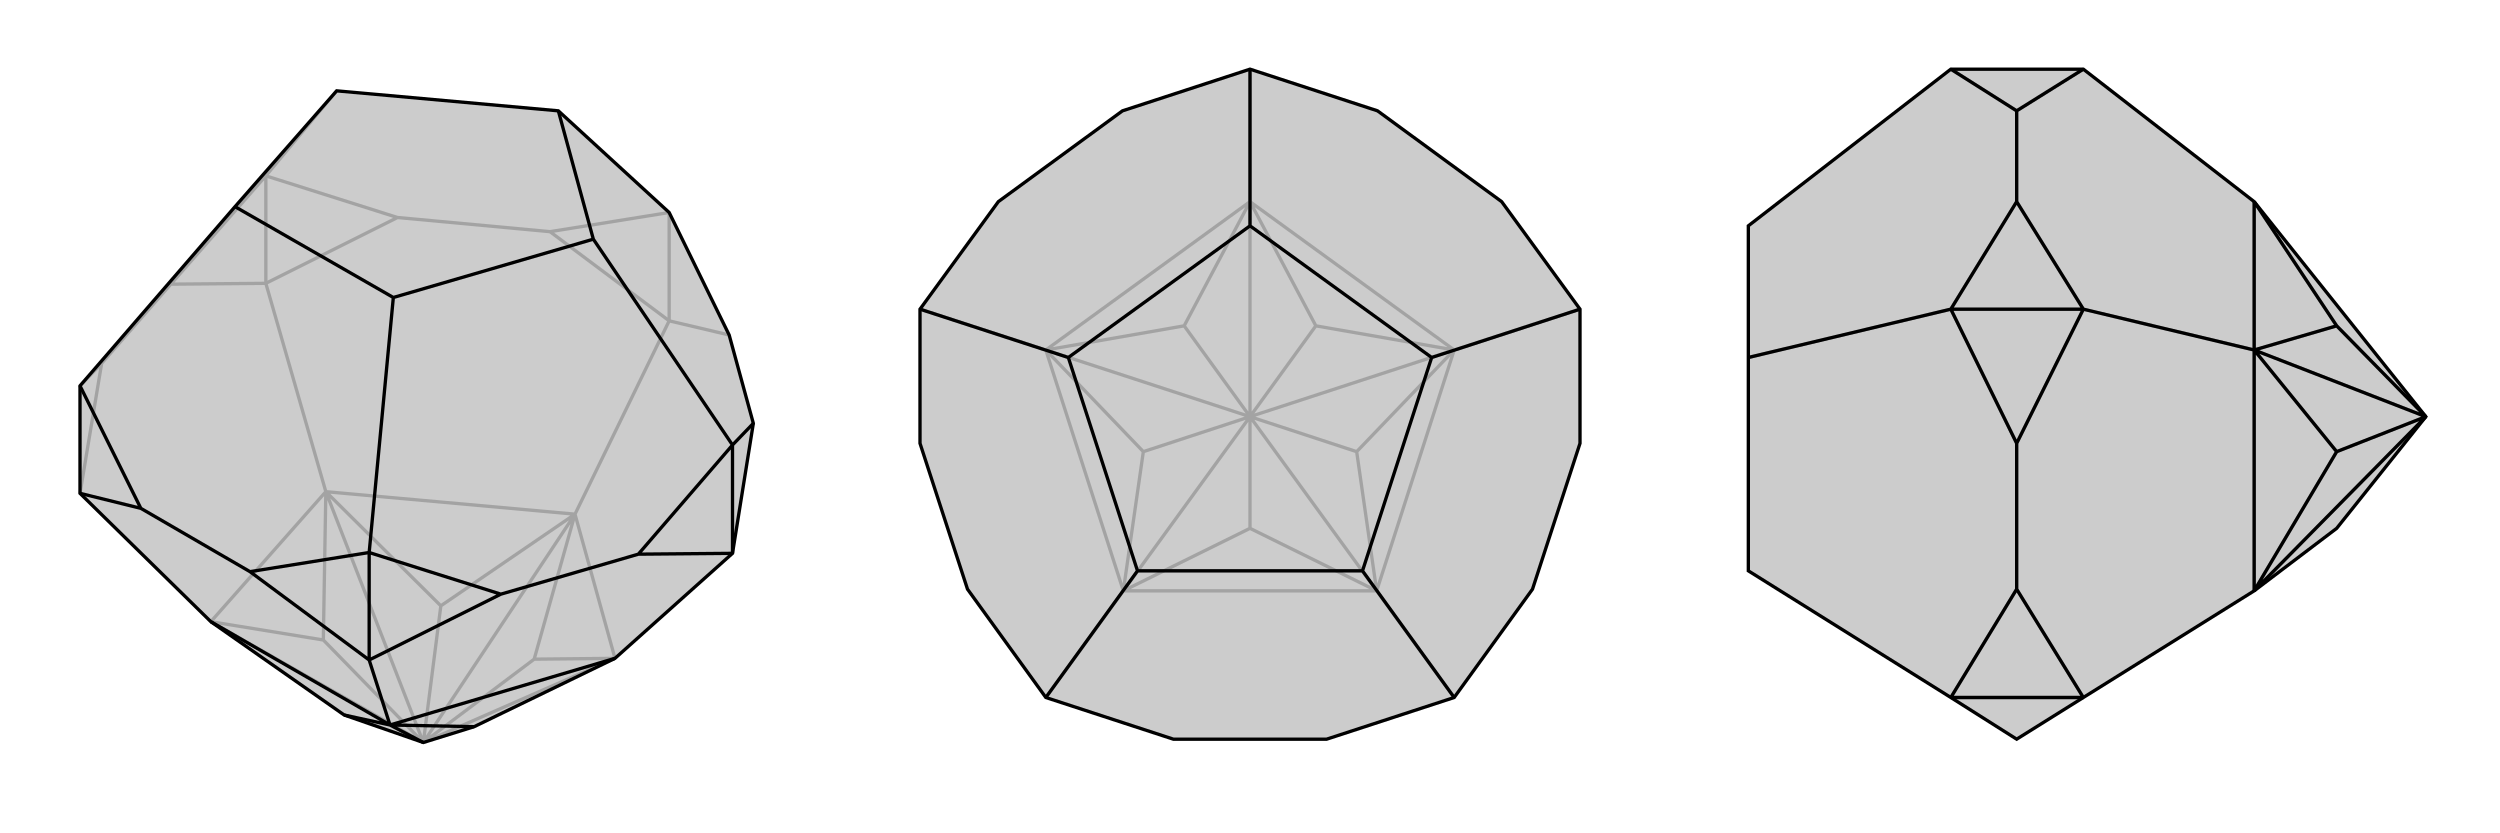 <svg xmlns="http://www.w3.org/2000/svg" viewBox="0 0 3000 1000">
    <g stroke="currentColor" stroke-width="4" fill="none" transform="translate(8 55)">
        <path fill="currentColor" stroke="none" fill-opacity=".2" d="M561,817L500,836L405,803L245,691L88,537L88,408L274,193L396,54L662,78L795,200L867,347L896,453L871,609L730,735z" />
<path stroke-opacity=".2" d="M795,330L795,200M311,285L311,156M730,735L633,736M730,735L500,836M682,562L633,736M500,836L633,736M682,562L521,672M682,562L500,836M521,672L383,535M500,836L521,672M383,535L380,713M500,836L383,535M380,713L245,691M500,836L380,713M500,836L245,691M795,330L867,347M730,735L682,562M795,330L652,223M311,285L469,206M682,562L383,535M682,562L795,330M311,285L197,286M88,537L114,381M383,535L245,691M383,535L311,285M311,156L197,286M88,408L114,381M197,286L114,381M652,223L795,200M311,156L469,206M652,223L469,206M311,156L396,54" />
<path d="M561,817L500,836L405,803L245,691L88,537L88,408L274,193L396,54L662,78L795,200L867,347L896,453L871,609L730,735z" />
<path d="M871,609L871,479M435,737L435,608M561,817L460,815M460,815L405,803M500,836L460,815M871,609L758,610M435,737L593,658M730,735L460,815M88,537L161,555M435,737L292,631M245,691L460,815M460,815L435,737M88,408L161,555M435,608L292,631M161,555L292,631M896,453L871,479M871,479L758,610M435,608L593,658M758,610L593,658M435,608L464,302M871,479L704,232M274,193L464,302M662,78L704,232M464,302L704,232" />
    </g>
    <g stroke="currentColor" stroke-width="4" fill="none" transform="translate(1000 0)">
        <path fill="currentColor" stroke="none" fill-opacity=".2" d="M408,887L592,887L745,837L839,707L896,532L896,371L802,242L653,133L500,83L347,133L198,242L104,371L104,532L161,707L255,837z" />
<path stroke-opacity=".2" d="M628,542L652,709M745,420L628,542M628,542L500,500M745,420L579,391M745,420L500,500M500,242L579,391M500,500L579,391M500,242L421,391M500,242L500,500M421,391L255,420M500,500L421,391M255,420L372,542M500,500L255,420M372,542L348,709M500,500L372,542M348,709L500,634M500,500L348,709M652,709L500,634M500,500L652,709M500,500L500,634M745,420L652,709M745,420L500,242M745,420L896,371M500,242L255,420M500,242L500,83M255,420L348,709M255,420L104,371M348,709L652,709M652,709L745,837M348,709L255,837" />
<path d="M408,887L592,887L745,837L839,707L896,532L896,371L802,242L653,133L500,83L347,133L198,242L104,371L104,532L161,707L255,837z" />
<path d="M255,837L365,685M104,371L282,429M500,83L500,271M745,837L635,685M896,371L718,429M365,685L635,685M365,685L282,429M282,429L500,271M500,271L718,429M635,685L718,429" />
    </g>
    <g stroke="currentColor" stroke-width="4" fill="none" transform="translate(2000 0)">
        <path fill="currentColor" stroke="none" fill-opacity=".2" d="M911,500L804,634L705,709L500,837L420,887L341,837L98,685L98,429L98,271L341,83L500,83L705,242z" />
<path stroke-opacity=".2" d="M500,371L341,371M500,837L341,837M705,242L804,391M804,391L705,420M911,500L804,391M705,420L804,542M911,500L705,420M804,542L705,709M911,500L804,542M911,500L705,709M500,83L420,133M500,371L420,242M705,242L705,420M500,371L420,532M500,837L420,707M705,420L705,709M705,420L500,371M341,371L420,532M341,837L420,707M420,532L420,707M420,133L341,83M341,371L420,242M420,133L420,242M341,371L98,429" />
<path d="M911,500L804,634L705,709L500,837L420,887L341,837L98,685L98,429L98,271L341,83L500,83L705,242z" />
<path d="M500,371L341,371M500,837L341,837M804,542L705,709M705,420L804,542M804,542L911,500M705,420L804,391M705,420L911,500M705,242L804,391M911,500L804,391M911,500L705,709M500,371L420,532M500,837L420,707M705,420L705,709M500,371L420,242M500,83L420,133M705,420L705,242M705,420L500,371M420,242L341,371M341,83L420,133M420,242L420,133M341,371L420,532M341,837L420,707M420,532L420,707M341,371L98,429" />
    </g>
</svg>